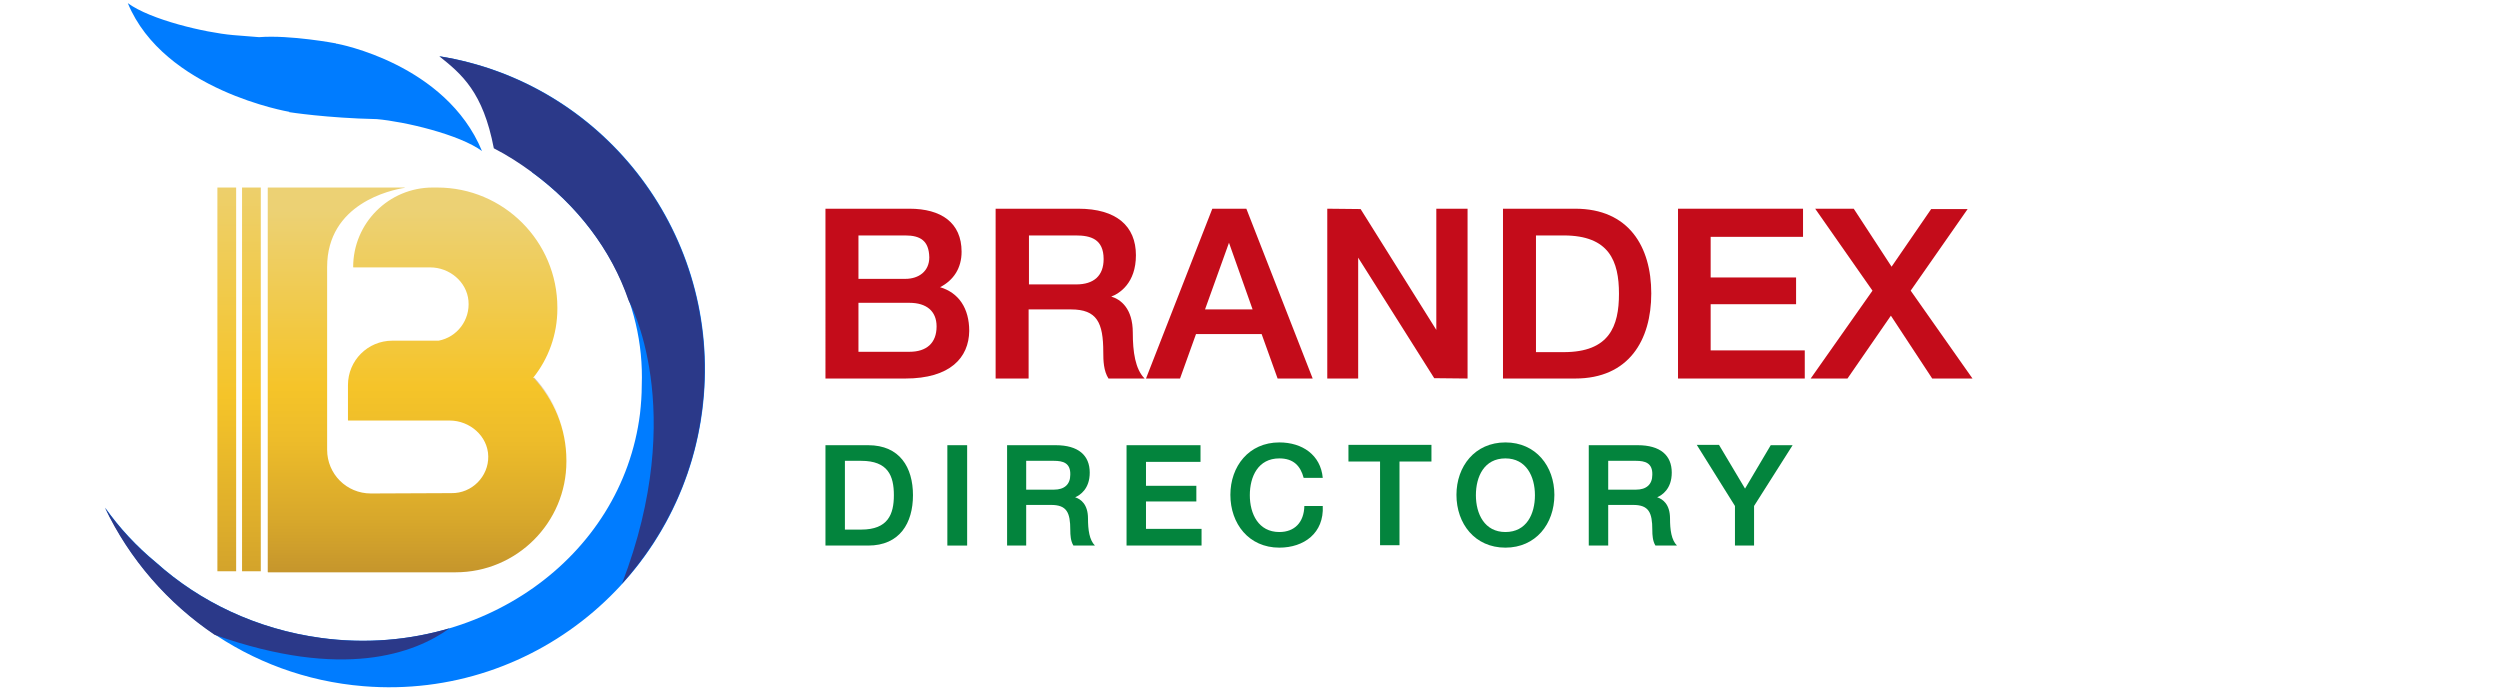 <?xml version="1.0" encoding="utf-8"?>
<!-- Generator: Adobe Illustrator 24.0.2, SVG Export Plug-In . SVG Version: 6.00 Build 0)  -->
<svg version="1.1" id="Layer_1" xmlns="http://www.w3.org/2000/svg" xmlns:xlink="http://www.w3.org/1999/xlink" x="0px" y="0px"
	 viewBox="0 0 719.9 199.3" style="enable-background:new 0 0 719.9 199.3;" xml:space="preserve">
<style type="text/css">
	.st0{fill:url(#SVGID_1_);}
	.st1{fill:url(#SVGID_2_);}
	.st2{fill:#007CFF;}
	.st3{fill:#2B3989;}
	.st4{fill:url(#SVGID_3_);}
	.st5{fill:url(#SVGID_4_);}
	.st6{fill:url(#SVGID_5_);}
	.st7{fill:url(#SVGID_6_);}
	.st8{fill:#C40C1A;}
	.st9{fill:#03843D;}
</style>
<title>logobrandex</title>
<g>
	<linearGradient id="SVGID_1_" gradientUnits="userSpaceOnUse" x1="72.436" y1="195.925" x2="72.436" y2="45.358">
		<stop  offset="0" style="stop-color:#BC8C2D"/>
		<stop  offset="0.278" style="stop-color:#DBAB2B"/>
		<stop  offset="0.543" style="stop-color:#F5C429"/>
		<stop  offset="0.994" style="stop-color:#ECD174"/>
	</linearGradient>
	<rect x="69.7" y="54" class="st0" width="5.4" height="110.5"/>
	<linearGradient id="SVGID_2_" gradientUnits="userSpaceOnUse" x1="65.337" y1="195.925" x2="65.337" y2="45.358">
		<stop  offset="0" style="stop-color:#BC8C2D"/>
		<stop  offset="0.278" style="stop-color:#DBAB2B"/>
		<stop  offset="0.543" style="stop-color:#F5C429"/>
		<stop  offset="0.994" style="stop-color:#ECD174"/>
	</linearGradient>
	<rect x="62.6" y="54" class="st1" width="5.4" height="110.5"/>
	<g>
		<g>
			<path class="st2" d="M126.6,16.2l23.9,15.3l2.7,18.1c20,14.6,32.5,37,31.6,61.4c0,2.7-0.2,5.4-0.5,8.1
				c-5.2,41.7-46.3,70.7-91.8,64.6c-18.5-2.5-34.9-10.4-47.5-21.7c-5.7-4.7-10.6-10-14.7-15.8c13.5,28.2,41.1,48.7,74.4,51.4
				c50,4.1,93.9-33.4,98-83.8C206.6,65.9,173,23.6,126.6,16.2"/>
			<path class="st2" d="M74.6,10.7l-7.5-0.6c-8-0.7-23.8-4.4-30.3-9.2c10.4,25.2,46.5,31.3,46.5,31.3l0,0.1c0,0,10.8,1.7,25.2,2
				c8,0.7,23.8,4.4,30.3,9.2c-10.4-25.2-41.7-30.9-41.7-30.9l-0.3,0l0-0.1C96.8,12.5,83.6,10,74.6,10.7z"/>
			<g>
				<path class="st3" d="M61.8,182.8c37,13.1,57.6,5.4,67.7-1.9c-11.5,3.4-24.1,4.6-37.1,2.8c-18.5-2.5-34.9-10.4-47.5-21.7
					c-5.7-4.7-10.6-10-14.7-15.8C37.3,161.1,48.3,173.7,61.8,182.8L61.8,182.8z"/>
			</g>
			<path class="st3" d="M153.2,49.6c13,9.5,22.8,22.3,27.8,36.9c0,0,0,0,0,0s17.5,31.1-1.9,81.6c13.1-14.5,21.8-33.2,23.5-54.2
				c3.9-48-29.7-90.2-76.1-97.7c6.5,5.2,12.6,10.3,15.7,26.5C146.1,44.7,149.8,47.1,153.2,49.6z"/>
			
				<radialGradient id="SVGID_3_" cx="623.702" cy="-1784.489" r="0" gradientTransform="matrix(0.92 -0.392 0.392 0.92 252.444 1902.325)" gradientUnits="userSpaceOnUse">
				<stop  offset="0" style="stop-color:#046599"/>
				<stop  offset="0.489" style="stop-color:#056397"/>
				<stop  offset="0.665" style="stop-color:#095C92"/>
				<stop  offset="0.79" style="stop-color:#0F5188"/>
				<stop  offset="0.892" style="stop-color:#184079"/>
				<stop  offset="0.978" style="stop-color:#232A67"/>
				<stop  offset="1" style="stop-color:#272361"/>
			</radialGradient>
			<path class="st4" d="M126.6,16.2"/>
			
				<radialGradient id="SVGID_4_" cx="623.702" cy="-1784.489" r="0" gradientTransform="matrix(0.92 -0.392 0.392 0.92 252.444 1902.325)" gradientUnits="userSpaceOnUse">
				<stop  offset="0" style="stop-color:#046599"/>
				<stop  offset="0.489" style="stop-color:#056397"/>
				<stop  offset="0.665" style="stop-color:#095C92"/>
				<stop  offset="0.79" style="stop-color:#0F5188"/>
				<stop  offset="0.892" style="stop-color:#184079"/>
				<stop  offset="0.978" style="stop-color:#232A67"/>
				<stop  offset="1" style="stop-color:#272361"/>
			</radialGradient>
			<path class="st5" d="M126.6,16.2"/>
		</g>
		<linearGradient id="SVGID_5_" gradientUnits="userSpaceOnUse" x1="143.742" y1="140.771" x2="128.025" y2="104.099">
			<stop  offset="0.126" style="stop-color:#FFFFFF;stop-opacity:0"/>
			<stop  offset="0.56" style="stop-color:#B6A18B;stop-opacity:0.496"/>
			<stop  offset="0.861" style="stop-color:#876541;stop-opacity:0.841"/>
			<stop  offset="1" style="stop-color:#754D24"/>
		</linearGradient>
		<path class="st6" d="M153.8,108.7c-4.2,5-11.9,10.5-25.5,12.1h1.2c5.8,0,10.9,4.5,11.1,10.3c0.2,6-4.6,11-10.6,11h-2.1v22.6h3.5
			c17.6,0,31.9-14.3,31.9-31.9v-0.3C163.2,123.2,159.7,114.9,153.8,108.7z"/>
		<linearGradient id="SVGID_6_" gradientUnits="userSpaceOnUse" x1="120.228" y1="172.985" x2="120.228" y2="60.129">
			<stop  offset="0" style="stop-color:#BC8C2D"/>
			<stop  offset="0.201" style="stop-color:#D7A72B"/>
			<stop  offset="0.409" style="stop-color:#EDBC2A"/>
			<stop  offset="0.543" style="stop-color:#F5C429"/>
			<stop  offset="0.994" style="stop-color:#ECD174"/>
		</linearGradient>
		<path class="st7" d="M130,142l-23.2,0.1c-7,0-12.6-5.6-12.6-12.6V76.9c0-18.3,18.4-22.2,22.3-22.8c0.1,0,0-0.1,0-0.1H88.1h-3h-7.9
			c0,0-0.1,0-0.1,0.1v66.7v43.9c0,0,0,0.1,0.1,0.1h54c17.6,0,31.9-14.3,31.9-31.9v-0.3c0-9.2-3.6-17.6-9.5-23.8c0,0,0,0,0-0.1
			c4.3-5.4,6.9-12.3,6.9-19.8v-0.3c0-19.1-15.5-34.6-34.6-34.6h-1.3c-12.6,0-22.9,10.2-22.9,22.9c0,0,0,0.1,0.1,0.1l22.1,0
			c5.5,0,10.5,4.1,11,9.6c0.5,5.6-3.3,10.5-8.6,11.5c0,0,0,0,0,0H113c-7.1,0-12.8,5.7-12.8,12.8v10.1c0,0,0,0.1,0.1,0.1h29.2
			c5.8,0,11,4.5,11.1,10.3C140.7,137.2,135.9,142.1,130,142"/>
	</g>
</g>
<g>
	<path class="st8" d="M260.7,109h-23V60.1h24.2c9.1,0,15,4,15,12.4c0,4.7-2.3,8.2-6.2,10.2c5.4,1.6,8.4,6.1,8.4,12.6
		C279,103,273.6,109,260.7,109z M260.7,67.8h-13.5v12.5h13.5c3.9,0,6.9-2.2,6.9-6.2C267.5,69.3,265,67.8,260.7,67.8z M261.9,87.2
		h-14.7v14.1h14.7c4.9,0,7.8-2.5,7.8-7.3C269.7,89.6,266.8,87.2,261.9,87.2z"/>
	<path class="st8" d="M319.2,109c-1.4-2.2-1.5-5.1-1.5-7.6c0-8.5-1.8-12.3-9.3-12.3h-12.2V109h-9.5V60.1h23.8c11,0,16.6,5,16.6,13.4
		c0,8-4.7,11-7.1,11.9c2.7,0.8,6.2,3.4,6.2,10.4c0,5.5,0.7,10.5,3.4,13.2H319.2z M309.8,67.8h-13.5v14.1h13.6c5.1,0,7.9-2.5,7.9-7.3
		C317.8,68.8,314,67.8,309.8,67.8z"/>
	<path class="st8" d="M367.9,109l-4.6-12.8h-18.9l-4.6,12.8H330l19.1-48.9h9.8L378,109H367.9z M353.9,69.9l-6.9,19.2h13.7
		L353.9,69.9z"/>
	<path class="st8" d="M413,108.9l-21.9-34.7V109h-8.9V60.1l9.6,0.1L413.6,95V60.1h9V109L413,108.9z"/>
	<path class="st8" d="M453.6,109h-20.8V60.1h20.8c15.4,0,21.9,10.9,21.9,24.4S469,109,453.6,109z M450.3,67.8h-8v33.6h8
		c13.1,0,15.9-7.4,15.9-16.8C466.2,75.2,463.4,67.8,450.3,67.8z"/>
	<path class="st8" d="M483.2,109V60.1h36v8.1h-26.6v11.7h24.6v7.7h-24.6v13.3h27.1v8.1H483.2z"/>
	<path class="st8" d="M556.4,109l-11.9-18.1L532,109h-10.6l17.8-25.3l-16.5-23.6h11.1l10.9,16.7l11.4-16.6h10.5l-16.4,23.5L568,109
		H556.4z M550.2,83.7l16.4-23.5h-10.5l-11.4,16.6l-10.9-16.7h-11.1l16.5,23.6L521.4,109H532l12.5-18.1l11.9,18.1H568L550.2,83.7z
		 M556.4,109l-11.9-18.1L532,109h-10.6l17.8-25.3l-16.5-23.6h11.1l10.9,16.7l11.4-16.6h10.5l-16.4,23.5L568,109H556.4z"/>
</g>
<g>
	<path class="st9" d="M250,157.1h-12.3v-28.9H250c9.1,0,12.9,6.4,12.9,14.4C262.9,150.6,259.1,157.1,250,157.1z M248,132.7h-4.7
		v19.8h4.7c7.7,0,9.4-4.4,9.4-9.9C257.4,137,255.7,132.7,248,132.7z"/>
	<path class="st9" d="M272.9,157.1v-28.9h5.6v28.9H272.9z M278.4,128.2h-5.6v28.9h5.6V128.2z M272.9,157.1v-28.9h5.6v28.9H272.9z"/>
	<path class="st9" d="M309.1,157.1c-0.8-1.3-0.9-3-0.9-4.5c0-5-1-7.2-5.5-7.2h-7.2v11.7H290v-28.9H304c6.5,0,9.8,2.9,9.8,7.9
		c0,4.7-2.8,6.5-4.2,7.1c1.6,0.5,3.7,2,3.7,6.1c0,3.3,0.4,6.2,2,7.8H309.1z M303.5,132.7h-8v8.3h8c3,0,4.7-1.5,4.7-4.3
		C308.3,133.3,306.1,132.7,303.5,132.7z"/>
	<path class="st9" d="M324.4,157.1v-28.9h21.3v4.8H330v6.9h14.5v4.5H330v7.9h16v4.8H324.4z"/>
	<path class="st9" d="M368.4,157.7c-8.8,0-14.1-6.9-14.1-15.2c0-8.2,5.3-15.1,14.1-15.1c6.6,0,11.9,3.6,12.5,10.2h-5.5
		c-0.9-3.4-2.9-5.6-7-5.6c-6.1,0-8.5,5.2-8.5,10.6c0,5.4,2.5,10.6,8.5,10.6c4.4,0,7.1-2.8,7.2-7.5h5.3
		C381.3,153.5,375.5,157.7,368.4,157.7z"/>
	<path class="st9" d="M403,132.9v24.1h-5.6v-24.1h-9.1v-4.8h23.9v4.8H403z"/>
	<path class="st9" d="M433.5,157.7c-8.8,0-14.1-6.9-14.1-15.2c0-8.2,5.3-15.1,14.1-15.1c8.8,0,14.1,6.9,14.1,15.1
		C447.6,150.9,442.2,157.7,433.5,157.7z M433.5,132c-6.1,0-8.5,5.2-8.5,10.6c0,5.4,2.5,10.6,8.5,10.6c6.1,0,8.5-5.2,8.5-10.6
		C442,137.2,439.5,132,433.5,132z"/>
	<path class="st9" d="M476.7,157.1c-0.8-1.3-0.9-3-0.9-4.5c0-5-1-7.2-5.5-7.2h-7.2v11.7h-5.6v-28.9h14.1c6.5,0,9.8,2.9,9.8,7.9
		c0,4.7-2.8,6.5-4.2,7.1c1.6,0.5,3.7,2,3.7,6.1c0,3.3,0.4,6.2,2,7.8H476.7z M471.1,132.7h-8v8.3h8c3,0,4.7-1.5,4.7-4.3
		C475.9,133.3,473.7,132.7,471.1,132.7z"/>
	<path class="st9" d="M505.1,145.7v11.4h-5.5v-11.4l-11-17.6h6.4l7.5,12.6l7.4-12.5h6.3L505.1,145.7z"/>
</g>
</svg>
